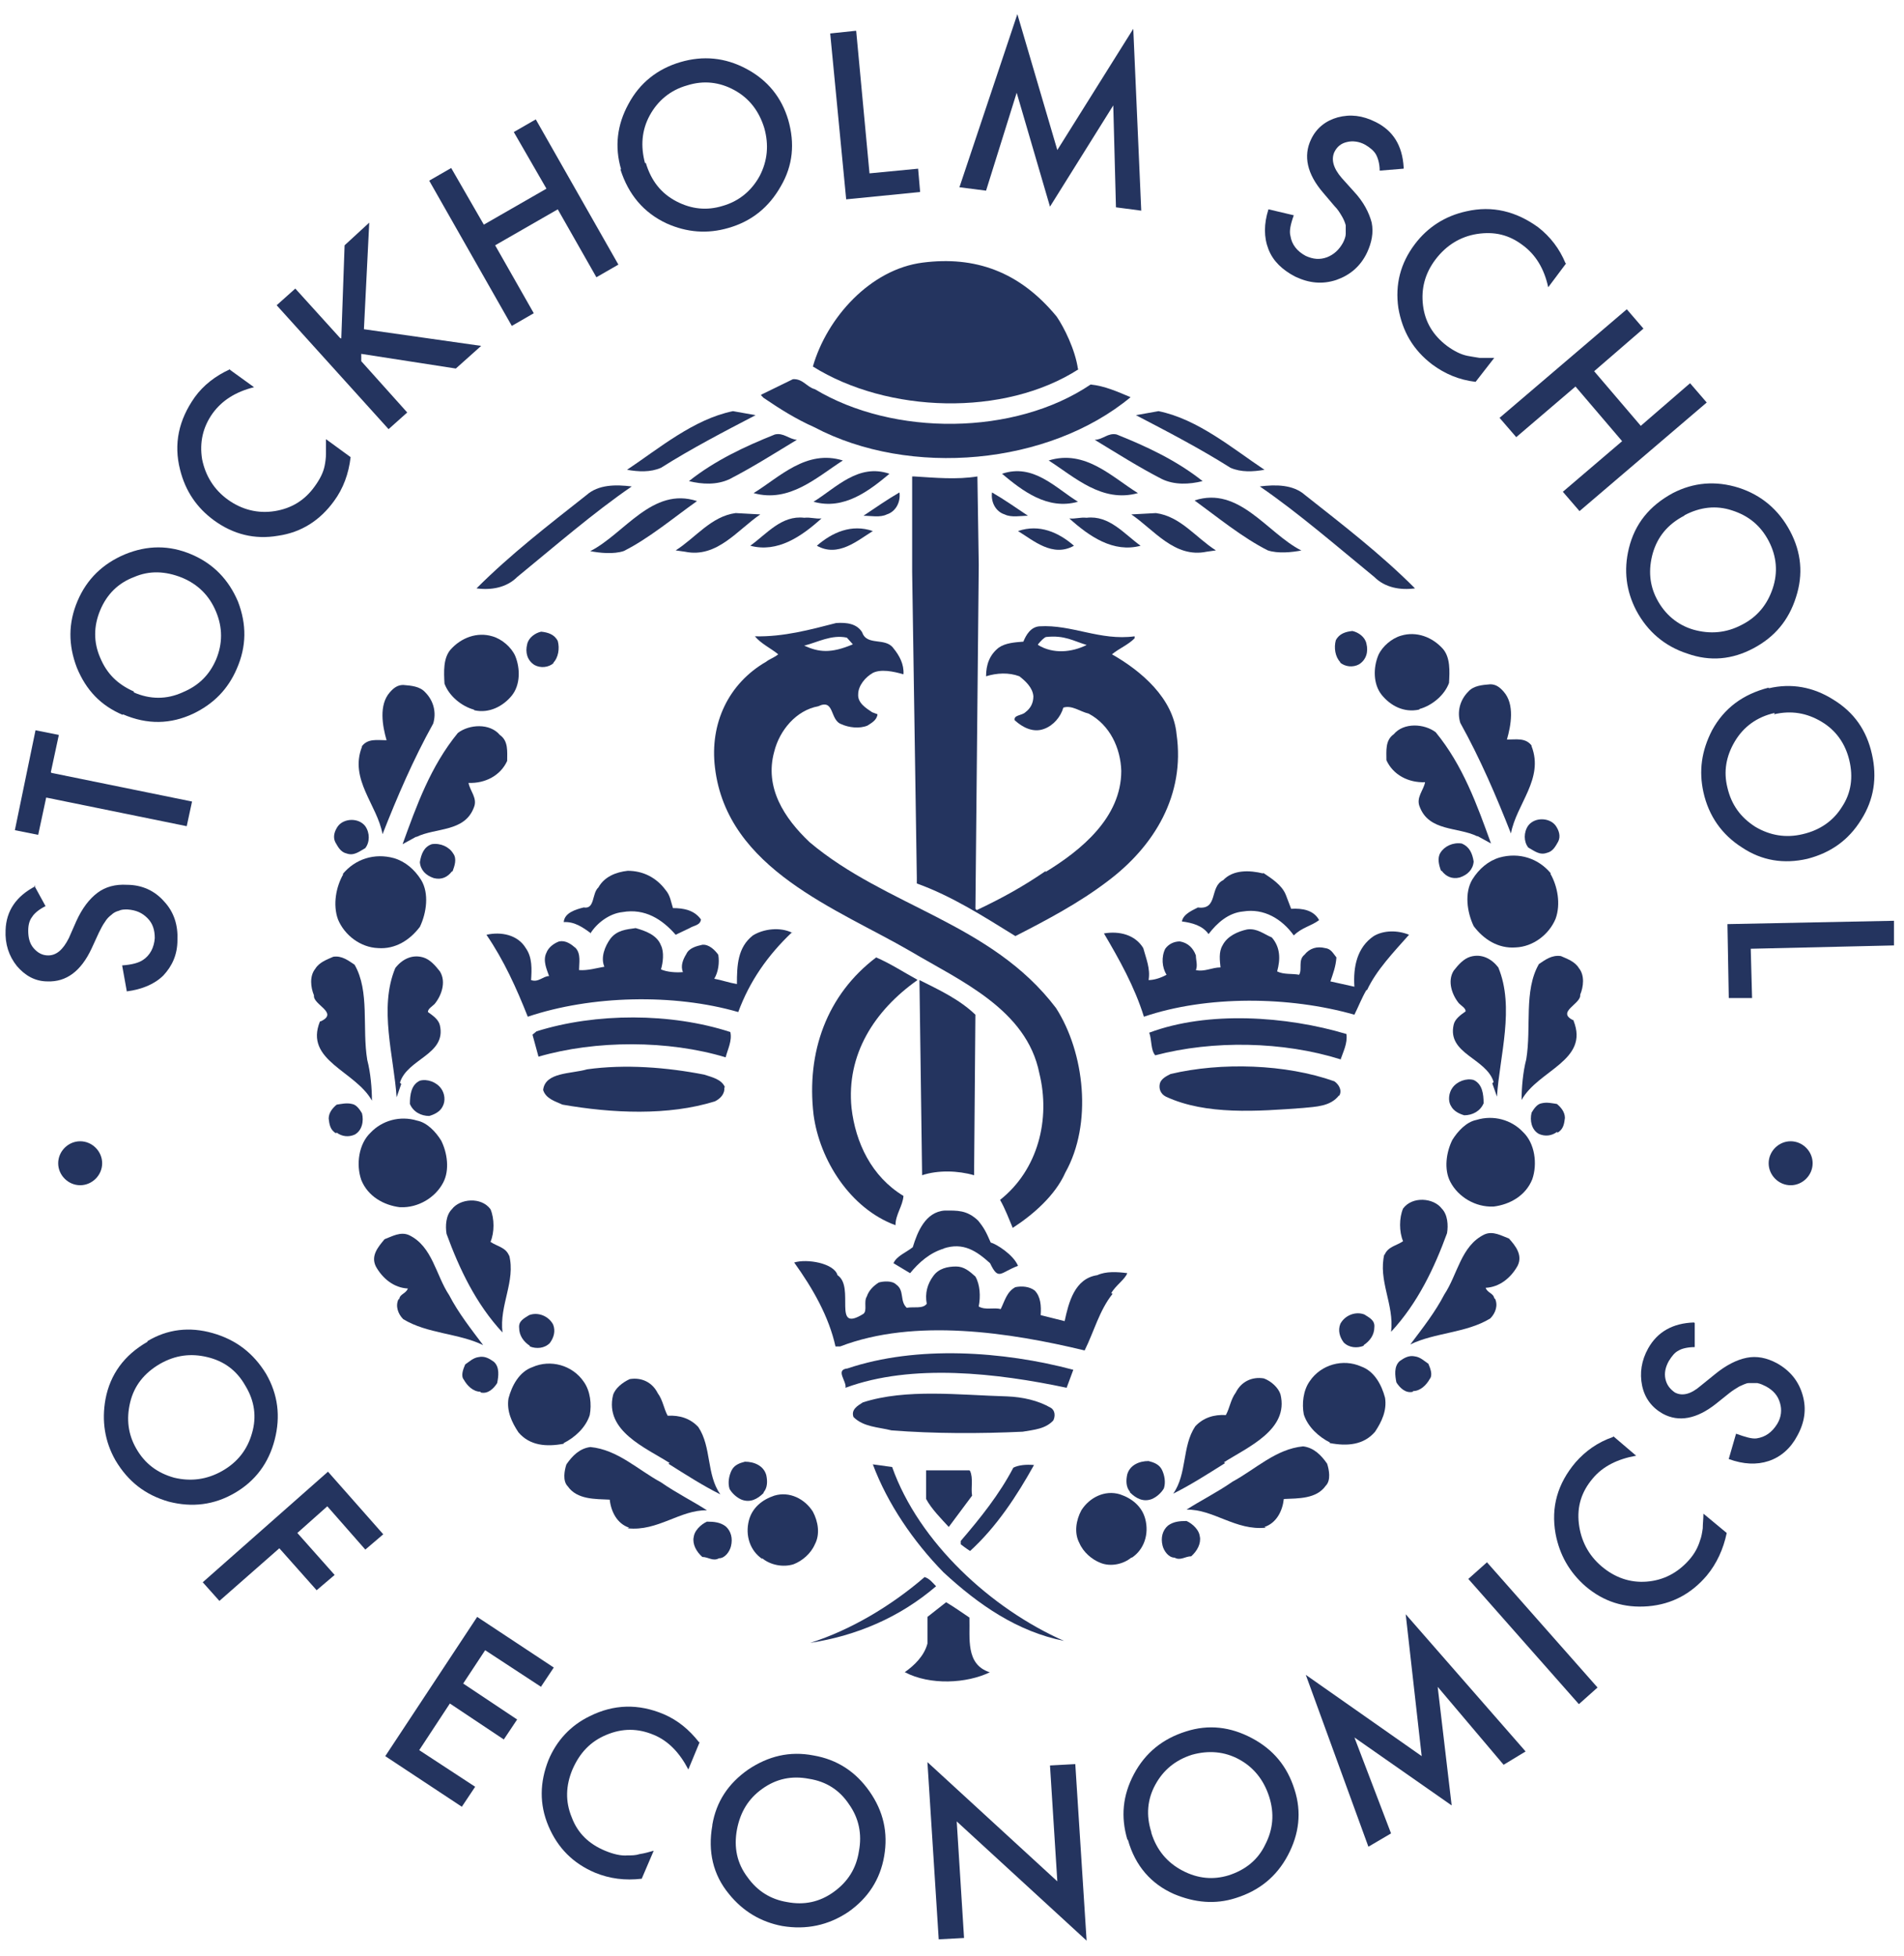 <svg width="73" height="75" viewBox="0 0 73 75" fill="none" xmlns="http://www.w3.org/2000/svg">
<path d="M41.33 14.153C41.228 13.412 40.794 12.544 40.513 12.136C39.083 10.399 37.372 9.812 35.38 10.067C33.362 10.322 31.702 12.187 31.166 14.051C34.026 15.839 38.495 15.992 41.356 14.153" fill="#24345F"/>
<path d="M29.174 15.15L29.276 15.252C29.914 15.686 30.527 16.069 31.217 16.376C34.894 18.317 40.206 17.831 43.347 15.227C42.862 15.022 42.351 14.793 41.815 14.741C38.904 16.708 34.256 16.733 31.242 14.92C30.936 14.844 30.783 14.511 30.4 14.537L29.199 15.124L29.174 15.15Z" fill="#24345F"/>
<path d="M24.041 18.01C24.475 18.086 24.935 18.112 25.343 17.933C26.518 17.192 27.744 16.554 28.97 15.916L28.102 15.762C26.595 16.069 25.267 17.192 24.041 18.01Z" fill="#24345F"/>
<path d="M27.973 18.367C28.867 17.907 29.709 17.371 30.552 16.86C30.246 16.835 30.041 16.579 29.709 16.656C28.56 17.116 27.411 17.652 26.415 18.444C26.926 18.571 27.488 18.597 27.973 18.367Z" fill="#24345F"/>
<path d="M28.894 18.904C30.273 19.287 31.32 18.291 32.316 17.653C30.911 17.219 29.89 18.291 28.894 18.904Z" fill="#24345F"/>
<path d="M31.191 19.235C32.366 19.567 33.337 18.801 34.103 18.163C32.903 17.754 32.06 18.699 31.191 19.235Z" fill="#24345F"/>
<path d="M22.484 18.981C21.029 20.13 19.599 21.228 18.27 22.556C18.832 22.633 19.42 22.53 19.828 22.122C21.233 20.973 22.765 19.645 24.221 18.649C23.608 18.572 22.944 18.572 22.484 18.981Z" fill="#24345F"/>
<path d="M33.106 19.772C33.387 19.772 33.745 19.849 34 19.721C34.332 19.619 34.537 19.262 34.486 18.878C34 19.159 33.566 19.466 33.106 19.772Z" fill="#24345F"/>
<path d="M22.612 21.125C22.995 21.202 23.532 21.253 23.915 21.125C24.885 20.64 25.856 19.823 26.724 19.21C25.013 18.648 23.94 20.461 22.638 21.125" fill="#24345F"/>
<path d="M25.906 21.1L26.264 21.151C27.49 21.406 28.281 20.308 29.15 19.721L28.205 19.669C27.26 19.797 26.672 20.614 25.906 21.1Z" fill="#24345F"/>
<path d="M30.834 19.849C29.966 19.747 29.404 20.462 28.766 20.921C29.813 21.202 30.732 20.564 31.498 19.874C31.268 19.9 31.09 19.823 30.834 19.849Z" fill="#24345F"/>
<path d="M33.465 20.359C32.647 20.078 31.907 20.41 31.319 20.921C32.136 21.381 32.877 20.717 33.465 20.359Z" fill="#24345F"/>
<path d="M48.43 33.486C47.919 33.358 47.281 33.333 46.898 33.742C46.361 33.997 46.719 34.891 45.927 34.789C45.8 34.865 45.365 35.019 45.315 35.325C45.697 35.376 46.106 35.478 46.336 35.81C46.668 35.376 47.102 34.993 47.664 34.942C48.456 34.814 49.145 35.223 49.605 35.861C49.911 35.555 50.269 35.504 50.575 35.274C50.371 34.891 49.937 34.814 49.503 34.84L49.298 34.303C49.145 33.92 48.736 33.665 48.43 33.461" fill="#24345F"/>
<path d="M52.414 37.955C52.771 37.189 53.435 36.499 54.023 35.835C53.588 35.657 53.052 35.657 52.669 35.886C52.031 36.321 51.877 37.061 51.928 37.827L51.009 37.623C51.111 37.317 51.213 37.061 51.239 36.704C51.111 36.55 51.035 36.372 50.805 36.346C50.498 36.27 50.217 36.346 50.013 36.602C49.758 36.806 49.937 37.163 49.809 37.368C49.528 37.316 49.221 37.368 48.966 37.24C49.094 36.78 49.094 36.321 48.762 35.938C48.455 35.81 48.2 35.58 47.817 35.631C47.459 35.708 47.051 35.886 46.872 36.244C46.719 36.499 46.77 36.831 46.795 37.087C46.463 37.087 46.182 37.266 45.85 37.189C45.927 37.01 45.85 36.806 45.85 36.627C45.748 36.346 45.544 36.142 45.237 36.091C45.008 36.091 44.803 36.193 44.676 36.372C44.522 36.678 44.548 37.087 44.727 37.368C44.497 37.495 44.242 37.572 44.037 37.572C44.114 37.138 43.935 36.729 43.833 36.346C43.526 35.835 42.913 35.682 42.326 35.784C42.913 36.78 43.501 37.827 43.858 38.977C46.259 38.159 49.426 38.185 51.928 38.9C52.082 38.593 52.209 38.261 52.388 37.955" fill="#24345F"/>
<path d="M51.392 40.636C51.494 40.329 51.673 39.997 51.622 39.64C49.323 38.95 46.31 38.746 44.062 39.589C44.165 39.87 44.114 40.253 44.292 40.457C46.514 39.87 49.196 39.921 51.392 40.61" fill="#24345F"/>
<path d="M51.341 42.016C51.469 41.812 51.341 41.582 51.162 41.454C49.298 40.79 46.821 40.713 44.88 41.173C44.727 41.25 44.523 41.352 44.471 41.531C44.42 41.735 44.497 41.939 44.701 42.041C46.233 42.756 48.225 42.603 49.962 42.475C50.447 42.424 51.009 42.424 51.341 41.99" fill="#24345F"/>
<path d="M22.636 35.784C22.891 35.375 23.376 35.018 23.862 34.967C24.73 34.813 25.394 35.248 25.905 35.835L26.441 35.58C26.594 35.478 26.849 35.478 26.875 35.248C26.62 34.89 26.211 34.813 25.802 34.813C25.726 34.584 25.7 34.328 25.522 34.124C25.164 33.639 24.653 33.383 24.066 33.383C23.606 33.434 23.172 33.613 22.942 34.022C22.687 34.252 22.815 34.865 22.38 34.788C22.074 34.865 21.64 34.992 21.614 35.35C22.023 35.324 22.355 35.554 22.661 35.784" fill="#24345F"/>
<path d="M30.373 35.759C29.914 35.529 29.275 35.606 28.866 35.861C28.279 36.321 28.254 37.01 28.254 37.725C27.947 37.674 27.666 37.572 27.385 37.521C27.539 37.266 27.59 36.908 27.539 36.602C27.411 36.423 27.181 36.193 26.926 36.219C26.696 36.27 26.415 36.346 26.313 36.576C26.185 36.78 26.083 37.036 26.185 37.266C25.93 37.291 25.572 37.266 25.342 37.163C25.419 36.908 25.47 36.499 25.342 36.244C25.189 35.836 24.729 35.682 24.372 35.58C24.014 35.631 23.657 35.657 23.401 35.989C23.197 36.27 23.018 36.704 23.172 37.061C22.865 37.112 22.533 37.215 22.201 37.189C22.201 36.908 22.278 36.576 22.073 36.346C21.895 36.193 21.69 36.04 21.435 36.091C21.231 36.167 21.026 36.321 20.95 36.525C20.797 36.831 20.975 37.189 21.052 37.419C20.822 37.419 20.643 37.674 20.362 37.572C20.388 37.163 20.413 36.704 20.158 36.346C19.852 35.836 19.213 35.708 18.651 35.836C19.315 36.806 19.801 37.879 20.235 38.977C22.661 38.16 25.828 38.083 28.305 38.798C28.739 37.623 29.428 36.627 30.373 35.733" fill="#24345F"/>
<path d="M20.569 39.538L20.416 39.666L20.646 40.509C22.842 39.87 25.626 39.87 27.822 40.534C27.899 40.228 28.077 39.896 28.001 39.564C25.728 38.823 22.842 38.823 20.569 39.538Z" fill="#24345F"/>
<path d="M27.796 41.684C27.668 41.377 27.311 41.3 27.004 41.198C25.574 40.917 23.965 40.79 22.51 40.994C21.897 41.173 20.901 41.096 20.824 41.786C20.926 42.118 21.284 42.22 21.565 42.347C23.455 42.679 25.625 42.782 27.413 42.22C27.617 42.118 27.796 41.939 27.77 41.684" fill="#24345F"/>
<path d="M36.171 47.864C36.937 47.608 37.448 47.966 37.959 48.426C38.291 49.115 38.342 48.783 39.031 48.528C38.853 48.094 38.189 47.685 37.984 47.634C37.806 47.225 37.729 47.072 37.499 46.791C37.065 46.383 36.708 46.408 36.222 46.408C35.482 46.459 35.175 47.225 34.996 47.813C34.741 48.017 34.383 48.145 34.256 48.426L34.894 48.809C35.226 48.4 35.66 48.017 36.197 47.864" fill="#24345F"/>
<path d="M42.606 49.575C42.759 49.294 43.142 49.038 43.219 48.808C42.836 48.757 42.402 48.732 42.07 48.885C41.202 49.013 40.972 49.932 40.819 50.647L39.899 50.417C39.925 50.06 39.899 49.702 39.669 49.472C39.465 49.319 39.184 49.294 38.929 49.345C38.597 49.523 38.52 49.881 38.367 50.187C38.111 50.111 37.78 50.239 37.524 50.085C37.601 49.702 37.575 49.242 37.396 48.936C37.167 48.732 36.962 48.553 36.656 48.553C36.324 48.553 35.992 48.63 35.788 48.91C35.558 49.217 35.456 49.575 35.532 49.983C35.379 50.187 35.021 50.085 34.766 50.136C34.485 49.881 34.69 49.472 34.358 49.242C34.204 49.089 33.872 49.115 33.694 49.166C33.489 49.294 33.31 49.472 33.234 49.702C33.106 49.907 33.259 50.239 33.106 50.366C31.88 51.132 32.8 49.345 32.11 48.885C31.983 48.425 30.935 48.246 30.45 48.4C31.165 49.396 31.778 50.468 32.033 51.618H32.212C35.072 50.519 38.724 51.081 41.585 51.771C41.942 51.056 42.147 50.239 42.657 49.6" fill="#24345F"/>
<path d="M41.151 52.512C38.469 51.797 35.149 51.567 32.493 52.461C32.008 52.512 32.468 52.946 32.417 53.202C34.97 52.257 38.239 52.64 40.895 53.202L41.151 52.512Z" fill="#24345F"/>
<path d="M40.385 54.452C40.461 54.299 40.461 54.069 40.283 53.967C39.797 53.686 39.21 53.558 38.623 53.533C36.784 53.482 34.741 53.226 33.081 53.763C32.877 53.89 32.621 54.044 32.723 54.324C33.106 54.707 33.668 54.707 34.179 54.835C35.814 54.963 37.576 54.963 39.21 54.886C39.644 54.81 40.104 54.784 40.41 54.426" fill="#24345F"/>
<path d="M21.206 25.416C21.411 25.212 21.462 24.854 21.385 24.573C21.258 24.318 21.002 24.241 20.747 24.216C20.517 24.267 20.262 24.446 20.211 24.701C20.134 25.008 20.211 25.314 20.491 25.493C20.721 25.62 21.028 25.595 21.232 25.416" fill="#24345F"/>
<path d="M18.191 27.23C18.753 27.357 19.289 27.076 19.621 26.668C19.953 26.259 19.953 25.621 19.749 25.135C19.596 24.803 19.238 24.497 18.881 24.395C18.293 24.216 17.68 24.446 17.272 24.906C16.991 25.238 17.017 25.748 17.042 26.208C17.221 26.693 17.706 27.076 18.166 27.204" fill="#24345F"/>
<path d="M13.876 28.634C13.39 29.885 14.463 30.855 14.667 31.979C15.229 30.549 15.842 29.119 16.608 27.74C16.736 27.331 16.634 26.871 16.302 26.539C16.098 26.31 15.765 26.284 15.459 26.259C15.255 26.259 15.102 26.361 14.948 26.539C14.514 27.025 14.667 27.842 14.821 28.378C14.463 28.378 14.106 28.302 13.876 28.608" fill="#24345F"/>
<path d="M15.972 32.082C16.712 31.724 17.811 31.903 18.168 30.958C18.321 30.601 18.015 30.32 17.964 30.013C18.602 30.039 19.19 29.732 19.445 29.171C19.445 28.813 19.496 28.404 19.164 28.175C18.781 27.715 17.989 27.766 17.555 28.098C16.508 29.375 15.972 30.882 15.435 32.363L15.946 32.082H15.972Z" fill="#24345F"/>
<path d="M12.957 31.672C12.829 31.851 12.753 32.081 12.855 32.285C12.957 32.464 13.059 32.668 13.289 32.719C13.57 32.821 13.774 32.642 14.004 32.515C14.183 32.285 14.183 31.927 14.004 31.672C13.749 31.34 13.187 31.366 12.957 31.672Z" fill="#24345F"/>
<path d="M17.349 33.409C17.426 33.205 17.528 32.924 17.375 32.72C17.221 32.464 16.889 32.311 16.557 32.362C16.251 32.464 16.149 32.745 16.098 33.052C16.123 33.358 16.328 33.562 16.634 33.664C16.941 33.741 17.17 33.613 17.323 33.409" fill="#24345F"/>
<path d="M13.163 33.511C12.882 33.996 12.754 34.686 12.959 35.248C13.214 35.861 13.827 36.32 14.491 36.346C15.155 36.397 15.717 36.039 16.1 35.529C16.355 34.992 16.457 34.252 16.151 33.741C15.896 33.332 15.538 33.026 15.104 32.898C14.363 32.694 13.623 32.924 13.137 33.511" fill="#24345F"/>
<path d="M15.334 41.505C15.614 40.585 17.121 40.432 16.866 39.308C16.815 39.079 16.585 38.925 16.406 38.798C16.406 38.67 16.559 38.593 16.661 38.491C16.917 38.185 17.121 37.648 16.866 37.24C16.687 37.01 16.483 36.78 16.227 36.704C15.793 36.576 15.41 36.78 15.155 37.112C14.516 38.645 15.104 40.509 15.206 42.066L15.384 41.556L15.334 41.505Z" fill="#24345F"/>
<path d="M12.268 39.156C11.655 40.663 13.621 41.045 14.26 42.195C14.26 41.735 14.209 41.122 14.081 40.637C13.877 39.411 14.183 38.007 13.596 36.985C13.366 36.832 13.111 36.627 12.779 36.678C12.549 36.781 12.243 36.883 12.089 37.138C11.86 37.419 11.911 37.853 12.038 38.16C11.987 38.517 13.009 38.824 12.294 39.156" fill="#24345F"/>
<path d="M16.456 42.782C16.635 42.731 16.865 42.629 16.967 42.425C17.095 42.195 17.044 41.914 16.916 41.735C16.737 41.48 16.38 41.352 16.099 41.429C15.767 41.582 15.716 41.965 15.716 42.322C15.844 42.629 16.15 42.782 16.456 42.782Z" fill="#24345F"/>
<path d="M12.908 43.42C13.112 43.574 13.368 43.599 13.598 43.497C13.879 43.344 13.955 42.986 13.879 42.68C13.802 42.552 13.674 42.348 13.495 42.322C13.291 42.271 13.087 42.322 12.908 42.348C12.755 42.475 12.602 42.654 12.602 42.884C12.627 43.088 12.653 43.318 12.883 43.446" fill="#24345F"/>
<path d="M15.358 46.281C16.022 46.306 16.686 45.923 16.992 45.336C17.248 44.851 17.146 44.187 16.916 43.727C16.712 43.395 16.38 43.038 15.996 42.961C15.332 42.757 14.643 42.961 14.209 43.421C13.749 43.855 13.647 44.646 13.851 45.234C14.107 45.872 14.72 46.204 15.332 46.281" fill="#24345F"/>
<path d="M19.521 48.145C19.393 47.813 19.062 47.787 18.806 47.608C18.959 47.251 18.959 46.715 18.806 46.357C18.449 45.872 17.631 45.949 17.325 46.357C17.095 46.587 17.07 46.996 17.121 47.302C17.606 48.63 18.244 49.984 19.266 51.082C19.138 50.035 19.777 49.115 19.521 48.119" fill="#24345F"/>
<path d="M15.28 49.805C15.153 50.06 15.255 50.367 15.459 50.571C16.378 51.133 17.579 51.107 18.524 51.567C18.064 50.954 17.579 50.341 17.221 49.652C16.71 48.886 16.583 47.788 15.689 47.353C15.357 47.2 15.025 47.404 14.744 47.507C14.489 47.813 14.208 48.145 14.412 48.554C14.668 49.013 15.102 49.371 15.638 49.396C15.561 49.601 15.332 49.601 15.306 49.805" fill="#24345F"/>
<path d="M20.312 51.617C20.567 51.719 20.874 51.694 21.078 51.49C21.232 51.285 21.308 51.03 21.206 50.775C21.027 50.443 20.619 50.289 20.287 50.417C20.082 50.545 19.878 50.647 19.904 50.902C19.904 51.209 20.082 51.438 20.312 51.592" fill="#24345F"/>
<path d="M18.424 53.38C18.704 53.456 18.934 53.227 19.062 53.022C19.113 52.767 19.164 52.409 18.934 52.205C18.756 52.077 18.577 51.975 18.347 52.026C18.143 52.052 17.989 52.205 17.836 52.307C17.76 52.486 17.657 52.741 17.785 52.895C17.913 53.124 18.143 53.354 18.424 53.354" fill="#24345F"/>
<path d="M21.615 55.321C22.024 55.117 22.458 54.734 22.611 54.248C22.688 53.84 22.637 53.329 22.382 52.972C21.948 52.333 21.105 52.103 20.415 52.41C19.904 52.589 19.623 53.125 19.496 53.61C19.419 54.095 19.623 54.529 19.879 54.913C20.313 55.423 20.951 55.474 21.615 55.347" fill="#24345F"/>
<path d="M25.625 56.113C26.314 56.547 26.953 56.956 27.616 57.288C27.08 56.522 27.285 55.474 26.774 54.708C26.467 54.376 26.059 54.249 25.599 54.274C25.446 53.993 25.42 53.687 25.216 53.406C25.012 52.997 24.603 52.793 24.143 52.87C23.863 52.997 23.582 53.227 23.505 53.482C23.173 54.861 24.756 55.5 25.676 56.087" fill="#24345F"/>
<path d="M24.066 58.589C25.215 58.717 26.084 57.874 27.105 57.9C26.595 57.568 25.93 57.236 25.343 56.827C24.449 56.342 23.683 55.576 22.636 55.474C22.227 55.525 21.947 55.806 21.717 56.138C21.64 56.367 21.564 56.776 21.768 56.98C22.125 57.491 22.815 57.465 23.377 57.491C23.428 57.951 23.658 58.41 24.117 58.564" fill="#24345F"/>
<path d="M29.276 57.21C29.429 57.032 29.429 56.776 29.378 56.546C29.276 56.189 28.918 56.036 28.561 56.036C28.356 56.087 28.152 56.163 28.05 56.368C27.948 56.572 27.897 56.853 27.973 57.083C28.076 57.261 28.254 57.415 28.433 57.491C28.765 57.619 29.046 57.466 29.276 57.236" fill="#24345F"/>
<path d="M29.225 59.739C29.532 59.994 30.017 60.096 30.425 59.968C30.757 59.841 31.089 59.56 31.243 59.202C31.447 58.819 31.37 58.334 31.166 57.951C30.86 57.465 30.272 57.159 29.685 57.338C29.225 57.491 28.842 57.798 28.714 58.283C28.561 58.87 28.765 59.458 29.225 59.764" fill="#24345F"/>
<path d="M26.595 58.922C26.544 59.203 26.697 59.484 26.927 59.688C27.157 59.688 27.335 59.867 27.565 59.739C27.795 59.739 27.974 59.483 28.025 59.279C28.102 58.973 28.025 58.692 27.821 58.513C27.616 58.36 27.386 58.334 27.105 58.334C26.876 58.437 26.595 58.692 26.595 58.973" fill="#24345F"/>
<path d="M37.167 59.483C38.214 58.538 39.006 57.312 39.644 56.163C39.338 56.138 39.057 56.163 38.852 56.265C38.316 57.287 37.601 58.181 36.835 59.074V59.202C36.835 59.202 37.065 59.381 37.193 59.458" fill="#24345F"/>
<path d="M34.205 56.24L33.465 56.138C34.027 57.645 35.023 59.101 36.172 60.275C37.525 61.527 39.007 62.548 40.794 62.906C38.011 61.68 35.227 59.126 34.205 56.24Z" fill="#24345F"/>
<path d="M37.168 56.367H35.508V57.465C35.712 57.848 36.095 58.231 36.376 58.538L37.27 57.338C37.219 57.031 37.321 56.674 37.193 56.393" fill="#24345F"/>
<path d="M35.456 60.453C34.154 61.577 32.596 62.496 31.064 62.982C32.851 62.701 34.486 62.011 35.89 60.811C35.762 60.683 35.635 60.505 35.43 60.453" fill="#24345F"/>
<path d="M37.934 64.105C37.014 63.799 37.193 62.803 37.168 62.011C36.861 61.807 36.58 61.603 36.274 61.424L35.559 61.986V63.007C35.431 63.492 35.048 63.85 34.69 64.105C35.661 64.616 37.066 64.54 37.959 64.105" fill="#24345F"/>
<path d="M51.393 25.39C51.189 25.186 51.138 24.828 51.215 24.547C51.342 24.292 51.597 24.215 51.853 24.19C52.083 24.241 52.338 24.419 52.389 24.675C52.466 24.981 52.389 25.288 52.108 25.467C51.879 25.594 51.572 25.569 51.368 25.39" fill="#24345F"/>
<path d="M54.407 27.204C53.819 27.331 53.309 27.05 52.977 26.642C52.645 26.233 52.645 25.595 52.849 25.11C53.002 24.777 53.36 24.471 53.717 24.369C54.305 24.19 54.918 24.42 55.326 24.88C55.607 25.212 55.582 25.723 55.556 26.182C55.377 26.667 54.892 27.05 54.432 27.178" fill="#24345F"/>
<path d="M58.721 28.608C59.206 29.859 58.134 30.83 57.93 31.953C57.368 30.523 56.755 29.093 55.989 27.714C55.861 27.305 55.963 26.846 56.295 26.514C56.499 26.284 56.831 26.258 57.138 26.233C57.342 26.233 57.495 26.335 57.649 26.514C58.083 26.999 57.93 27.816 57.776 28.352C58.134 28.352 58.491 28.276 58.721 28.582" fill="#24345F"/>
<path d="M56.629 32.056C55.889 31.698 54.791 31.877 54.433 30.932C54.28 30.574 54.586 30.293 54.637 29.987C53.999 30.012 53.411 29.706 53.156 29.144C53.156 28.787 53.105 28.378 53.437 28.148C53.82 27.689 54.612 27.74 55.046 28.072C56.093 29.349 56.629 30.855 57.166 32.336L56.655 32.056H56.629Z" fill="#24345F"/>
<path d="M59.641 31.648C59.769 31.827 59.845 32.057 59.743 32.261C59.641 32.44 59.539 32.644 59.309 32.695C59.028 32.797 58.824 32.618 58.594 32.491C58.415 32.261 58.415 31.904 58.594 31.648C58.849 31.316 59.411 31.342 59.641 31.648Z" fill="#24345F"/>
<path d="M55.25 33.384C55.173 33.18 55.097 32.899 55.224 32.695C55.378 32.439 55.71 32.286 56.042 32.337C56.348 32.465 56.45 32.72 56.501 33.027C56.476 33.333 56.272 33.538 55.965 33.64C55.659 33.716 55.429 33.589 55.276 33.384" fill="#24345F"/>
<path d="M59.438 33.486C59.719 33.971 59.846 34.661 59.642 35.222C59.387 35.835 58.774 36.295 58.11 36.321C57.446 36.372 56.884 36.014 56.501 35.503C56.245 34.967 56.143 34.226 56.45 33.716C56.705 33.307 57.063 33.001 57.497 32.873C58.237 32.669 58.978 32.898 59.463 33.486" fill="#24345F"/>
<path d="M57.266 41.479C56.985 40.56 55.478 40.407 55.734 39.283C55.785 39.053 56.014 38.9 56.193 38.772C56.193 38.645 56.04 38.568 55.938 38.466C55.682 38.159 55.478 37.623 55.734 37.214C55.912 36.984 56.117 36.755 56.372 36.678C56.806 36.55 57.189 36.755 57.445 37.087C58.083 38.619 57.496 40.483 57.394 42.041L57.215 41.53L57.266 41.479Z" fill="#24345F"/>
<path d="M60.33 39.13C60.943 40.662 58.976 41.019 58.338 42.169C58.338 41.709 58.389 41.096 58.517 40.611C58.721 39.385 58.414 37.98 59.002 36.959C59.232 36.806 59.487 36.601 59.845 36.652C60.075 36.755 60.381 36.857 60.534 37.112C60.764 37.393 60.713 37.827 60.585 38.134C60.636 38.491 59.615 38.798 60.355 39.13" fill="#24345F"/>
<path d="M56.141 42.756C55.963 42.705 55.733 42.602 55.631 42.398C55.503 42.194 55.554 41.887 55.682 41.709C55.86 41.453 56.218 41.326 56.499 41.402C56.831 41.555 56.882 41.938 56.882 42.296C56.754 42.602 56.448 42.756 56.141 42.756Z" fill="#24345F"/>
<path d="M59.693 43.395C59.489 43.548 59.233 43.573 59.003 43.471C58.722 43.318 58.646 42.96 58.722 42.654C58.799 42.526 58.927 42.322 59.105 42.296C59.31 42.245 59.514 42.296 59.693 42.322C59.846 42.45 59.999 42.628 59.999 42.858C59.974 43.062 59.948 43.292 59.718 43.42" fill="#24345F"/>
<path d="M57.241 46.255C56.577 46.28 55.913 45.897 55.607 45.31C55.351 44.825 55.453 44.161 55.683 43.701C55.888 43.369 56.22 43.011 56.603 42.935C57.267 42.73 57.956 42.935 58.39 43.395C58.85 43.829 58.952 44.62 58.748 45.208C58.492 45.846 57.88 46.178 57.267 46.255" fill="#24345F"/>
<path d="M53.08 48.119C53.207 47.787 53.539 47.761 53.794 47.583C53.641 47.225 53.641 46.689 53.794 46.331C54.152 45.846 54.969 45.923 55.276 46.331C55.505 46.561 55.531 46.97 55.48 47.276C54.995 48.604 54.356 49.958 53.335 51.056C53.462 50.009 52.824 49.089 53.08 48.068" fill="#24345F"/>
<path d="M57.316 49.778C57.444 50.034 57.342 50.34 57.138 50.544C56.218 51.106 55.018 51.081 54.073 51.54C54.533 50.928 55.018 50.315 55.376 49.625C55.886 48.859 56.014 47.761 56.908 47.327C57.24 47.173 57.572 47.378 57.853 47.48C58.108 47.761 58.389 48.118 58.185 48.527C57.929 48.987 57.495 49.344 56.959 49.37C57.036 49.574 57.265 49.574 57.291 49.778" fill="#24345F"/>
<path d="M52.284 51.592C52.029 51.694 51.722 51.669 51.518 51.465C51.365 51.26 51.288 51.005 51.39 50.749C51.569 50.417 51.978 50.264 52.31 50.392C52.514 50.52 52.718 50.622 52.693 50.877C52.693 51.184 52.514 51.413 52.284 51.567" fill="#24345F"/>
<path d="M54.176 53.354C53.895 53.43 53.665 53.2 53.538 52.996C53.487 52.741 53.436 52.383 53.665 52.179C53.844 52.051 54.023 51.949 54.253 52C54.457 52.026 54.61 52.179 54.764 52.281C54.84 52.46 54.942 52.715 54.815 52.868C54.687 53.098 54.457 53.328 54.176 53.328" fill="#24345F"/>
<path d="M50.984 55.296C50.575 55.092 50.141 54.708 49.988 54.223C49.911 53.815 49.962 53.304 50.218 52.946C50.652 52.308 51.494 52.078 52.184 52.385C52.695 52.563 52.976 53.099 53.103 53.585C53.18 54.07 52.976 54.504 52.72 54.887C52.286 55.398 51.648 55.449 50.984 55.321" fill="#24345F"/>
<path d="M46.974 56.087C46.285 56.521 45.646 56.929 44.982 57.261C45.519 56.495 45.315 55.448 45.825 54.682C46.132 54.35 46.54 54.222 47 54.248C47.153 53.967 47.179 53.66 47.383 53.38C47.587 52.971 47.996 52.767 48.456 52.843C48.736 52.945 49.017 53.201 49.094 53.456C49.426 54.81 47.843 55.474 46.923 56.061" fill="#24345F"/>
<path d="M48.532 58.564C47.383 58.692 46.515 57.849 45.493 57.874C46.004 57.542 46.668 57.211 47.255 56.802C48.149 56.317 48.915 55.55 49.962 55.448C50.371 55.499 50.652 55.78 50.882 56.112C50.958 56.342 51.035 56.751 50.831 56.955C50.473 57.466 49.783 57.44 49.222 57.466C49.171 57.926 48.941 58.385 48.481 58.538" fill="#24345F"/>
<path d="M43.321 57.186C43.168 57.007 43.168 56.752 43.219 56.522C43.321 56.164 43.679 56.011 44.036 56.011C44.24 56.062 44.445 56.139 44.547 56.343C44.649 56.547 44.7 56.828 44.624 57.058C44.521 57.237 44.343 57.39 44.164 57.467C43.832 57.594 43.551 57.441 43.321 57.211" fill="#24345F"/>
<path d="M43.374 59.713C43.067 59.968 42.582 60.071 42.199 59.917C41.867 59.79 41.535 59.509 41.382 59.151C41.178 58.768 41.254 58.283 41.459 57.9C41.765 57.415 42.352 57.108 42.94 57.287C43.399 57.44 43.782 57.747 43.91 58.232C44.063 58.819 43.859 59.407 43.399 59.713" fill="#24345F"/>
<path d="M46.003 58.897C46.054 59.177 45.901 59.458 45.671 59.663C45.441 59.663 45.263 59.841 45.033 59.714C44.803 59.714 44.624 59.458 44.573 59.254C44.496 58.947 44.573 58.667 44.777 58.488C44.982 58.335 45.212 58.309 45.492 58.309C45.722 58.411 46.003 58.667 46.003 58.947" fill="#24345F"/>
<path d="M48.48 18.01C48.045 18.086 47.586 18.112 47.177 17.933C46.002 17.192 44.777 16.554 43.551 15.916L44.419 15.762C45.926 16.069 47.254 17.192 48.48 18.01Z" fill="#24345F"/>
<path d="M44.55 18.367C43.656 17.907 42.813 17.371 41.971 16.86C42.277 16.86 42.481 16.58 42.813 16.656C43.963 17.116 45.112 17.652 46.108 18.444C45.597 18.572 45.035 18.597 44.55 18.367Z" fill="#24345F"/>
<path d="M43.629 18.904C42.25 19.287 41.203 18.291 40.207 17.653C41.612 17.219 42.633 18.291 43.629 18.904Z" fill="#24345F"/>
<path d="M41.329 19.235C40.154 19.567 39.184 18.801 38.418 18.163C39.618 17.754 40.461 18.699 41.329 19.235Z" fill="#24345F"/>
<path d="M50.038 18.98C51.494 20.13 52.924 21.228 54.252 22.556C53.69 22.632 53.103 22.53 52.694 22.121C51.29 20.972 49.757 19.644 48.302 18.648C48.915 18.572 49.579 18.572 50.038 18.98Z" fill="#24345F"/>
<path d="M39.413 19.772C39.132 19.772 38.775 19.849 38.519 19.721C38.187 19.619 37.983 19.262 38.034 18.878C38.519 19.159 38.953 19.466 39.413 19.772Z" fill="#24345F"/>
<path d="M49.911 21.1C49.528 21.177 48.992 21.228 48.609 21.1C47.639 20.615 46.643 19.797 45.8 19.185C47.511 18.623 48.584 20.436 49.886 21.1" fill="#24345F"/>
<path d="M46.618 21.1L46.261 21.151C45.035 21.406 44.243 20.308 43.375 19.721L44.32 19.67C45.265 19.797 45.852 20.615 46.618 21.1Z" fill="#24345F"/>
<path d="M41.662 19.849C42.53 19.747 43.092 20.462 43.731 20.922C42.684 21.202 41.764 20.564 40.998 19.875C41.228 19.9 41.407 19.823 41.662 19.849Z" fill="#24345F"/>
<path d="M39.031 20.359C39.849 20.078 40.589 20.41 41.176 20.921C40.359 21.381 39.619 20.717 39.031 20.359Z" fill="#24345F"/>
<path d="M35.15 37.547C34.639 37.266 34.129 36.934 33.592 36.704C31.703 38.134 30.911 40.331 31.192 42.731C31.422 44.468 32.596 46.332 34.333 46.97C34.333 46.562 34.614 46.23 34.639 45.847C33.414 45.106 32.801 43.804 32.648 42.476C32.443 40.433 33.516 38.747 35.176 37.572" fill="#24345F"/>
<path d="M37.346 45.105L37.397 38.9C36.784 38.312 36.018 37.955 35.252 37.572L35.354 45.054C35.967 44.85 36.733 44.876 37.346 45.054" fill="#24345F"/>
<path d="M39.798 24.701C39.901 24.573 40.028 24.445 40.105 24.42C40.82 24.343 41.152 24.573 41.663 24.726C41.101 25.007 40.386 25.084 39.798 24.726M40.105 33.383C39.211 33.996 38.419 34.431 37.449 34.89L37.398 34.839L37.526 21.662L37.474 18.265C36.683 18.393 35.865 18.316 35.048 18.265H34.972V21.917L35.151 33.639V33.869C36.504 34.354 37.73 35.146 38.93 35.886C40.13 35.273 41.382 34.609 42.454 33.792C44.267 32.438 45.442 30.472 45.11 28.148C44.983 26.769 43.757 25.722 42.633 25.084C42.914 24.854 43.246 24.726 43.501 24.471V24.394C42.173 24.573 41.101 23.934 39.849 24.011C39.517 24.037 39.339 24.343 39.236 24.598C38.904 24.624 38.547 24.649 38.292 24.828C37.934 25.109 37.806 25.492 37.806 25.926C38.215 25.799 38.675 25.773 39.083 25.926C39.313 26.105 39.594 26.36 39.62 26.692C39.62 26.948 39.517 27.152 39.313 27.305C39.185 27.433 38.853 27.408 38.904 27.612C39.211 27.893 39.62 28.097 40.028 27.944C40.386 27.816 40.667 27.484 40.769 27.127C41.101 27.024 41.407 27.28 41.739 27.357C42.556 27.791 42.965 28.684 42.99 29.553C42.99 31.34 41.458 32.592 40.079 33.434" fill="#24345F"/>
<path d="M30.834 24.752C31.345 24.624 31.881 24.318 32.469 24.445L32.699 24.701C31.856 25.058 31.396 25.007 30.834 24.752ZM33.414 25.824C33.746 25.62 34.282 25.748 34.639 25.85C34.665 25.467 34.486 25.135 34.256 24.854C33.95 24.42 33.235 24.777 33.056 24.241C32.852 23.909 32.469 23.858 32.06 23.884C31.064 24.139 30.043 24.42 28.944 24.394C29.174 24.675 29.557 24.854 29.838 25.084C29.685 25.211 29.506 25.263 29.379 25.365C27.923 26.207 27.208 27.74 27.412 29.425C27.872 33.333 32.111 34.839 34.92 36.474C36.81 37.597 39.364 38.696 39.849 41.147C40.283 42.909 39.798 44.85 38.343 45.999C38.547 46.357 38.675 46.714 38.828 47.072C39.619 46.561 40.462 45.821 40.845 44.952C41.892 43.088 41.586 40.355 40.488 38.644C38.011 35.376 33.975 34.763 31.039 32.285C30.068 31.366 29.302 30.191 29.685 28.812C29.889 27.995 30.528 27.229 31.371 27.076C32.009 26.769 31.805 27.612 32.264 27.765C32.545 27.893 32.954 27.944 33.26 27.816C33.414 27.714 33.618 27.612 33.644 27.382L33.439 27.305C33.209 27.152 32.877 26.948 32.903 26.616C32.903 26.284 33.184 25.952 33.465 25.799" fill="#24345F"/>
<path d="M1.312 33.945L1.746 34.737C1.491 34.865 1.312 35.018 1.235 35.146C1.133 35.273 1.082 35.452 1.082 35.682C1.082 35.937 1.133 36.167 1.286 36.346C1.44 36.525 1.618 36.627 1.848 36.627C2.155 36.627 2.41 36.422 2.64 35.963L2.921 35.324C3.151 34.814 3.431 34.456 3.738 34.226C4.044 33.996 4.427 33.894 4.862 33.92C5.449 33.92 5.934 34.15 6.292 34.558C6.675 34.967 6.828 35.478 6.803 36.039C6.803 36.601 6.598 37.035 6.266 37.393C5.934 37.725 5.449 37.929 4.862 38.006L4.683 37.01C5.066 36.984 5.321 36.908 5.474 36.806C5.755 36.627 5.909 36.32 5.934 35.963C5.934 35.656 5.858 35.401 5.653 35.197C5.449 34.992 5.219 34.89 4.887 34.865C4.759 34.865 4.657 34.865 4.555 34.916C4.453 34.941 4.351 34.992 4.274 35.069C4.172 35.146 4.096 35.222 4.019 35.35C3.942 35.452 3.866 35.605 3.789 35.759L3.508 36.371C3.099 37.24 2.538 37.648 1.823 37.623C1.337 37.623 0.954 37.393 0.648 37.035C0.341 36.652 0.188 36.193 0.214 35.656C0.239 34.916 0.622 34.354 1.363 33.971" fill="#24345F"/>
<path d="M1.975 29.63L7.363 30.728L7.159 31.673L1.771 30.575L1.464 32.005L0.57 31.826L1.362 27.995L2.256 28.174L1.949 29.604L1.975 29.63Z" fill="#24345F"/>
<path d="M5.117 26.539C5.755 26.82 6.394 26.82 7.007 26.539C7.62 26.284 8.028 25.875 8.283 25.288C8.539 24.675 8.539 24.062 8.283 23.449C8.028 22.836 7.594 22.402 6.981 22.147C6.343 21.891 5.73 21.866 5.142 22.121C4.529 22.351 4.095 22.785 3.84 23.398C3.585 24.011 3.585 24.624 3.84 25.211C4.095 25.824 4.504 26.233 5.142 26.514M4.708 27.407C3.865 27.05 3.304 26.463 2.946 25.594C2.614 24.726 2.614 23.883 2.972 23.041C3.329 22.198 3.942 21.61 4.785 21.253C5.653 20.895 6.496 20.895 7.339 21.253C8.181 21.61 8.769 22.223 9.126 23.066C9.458 23.934 9.458 24.777 9.075 25.645C8.743 26.412 8.207 26.973 7.415 27.357C6.547 27.765 5.653 27.791 4.708 27.382" fill="#24345F"/>
<path d="M8.821 14.18L9.74 14.844C9.025 15.023 8.514 15.354 8.157 15.84C7.774 16.376 7.646 16.963 7.748 17.602C7.876 18.24 8.208 18.777 8.744 19.16C9.28 19.543 9.893 19.696 10.532 19.594C11.17 19.492 11.681 19.185 12.064 18.649C12.268 18.368 12.396 18.113 12.447 17.857C12.473 17.73 12.498 17.551 12.498 17.398C12.498 17.219 12.498 17.04 12.498 16.836L13.443 17.525C13.367 18.164 13.162 18.726 12.805 19.211C12.268 19.951 11.553 20.411 10.659 20.539C9.766 20.692 8.948 20.488 8.208 19.951C7.544 19.466 7.11 18.828 6.905 18.01C6.65 17.014 6.854 16.095 7.467 15.227C7.799 14.767 8.259 14.41 8.821 14.154" fill="#24345F"/>
<path d="M13.085 12.979L13.212 9.404L14.157 8.535L13.953 12.621L18.448 13.26L17.477 14.128L13.851 13.566V13.847L15.613 15.813L14.898 16.452L10.607 11.702L11.322 11.063L13.034 12.953L13.085 12.979Z" fill="#24345F"/>
<path d="M18.55 8.612L20.951 7.233L19.699 5.062L20.542 4.577L23.709 10.144L22.866 10.629L21.385 8.025L18.984 9.404L20.465 12.008L19.623 12.494L16.456 6.926L17.299 6.441L18.55 8.612Z" fill="#24345F"/>
<path d="M24.758 6.237C24.962 6.927 25.345 7.412 25.932 7.719C26.52 8.025 27.107 8.076 27.695 7.897C28.333 7.719 28.818 7.31 29.125 6.748C29.431 6.161 29.482 5.548 29.303 4.909C29.099 4.245 28.716 3.76 28.154 3.454C27.592 3.147 26.98 3.071 26.341 3.275C25.703 3.454 25.217 3.862 24.911 4.424C24.605 4.986 24.553 5.599 24.732 6.263M23.813 6.493C23.557 5.624 23.66 4.782 24.094 3.99C24.528 3.173 25.217 2.637 26.086 2.381C26.954 2.126 27.797 2.202 28.614 2.637C29.431 3.071 29.967 3.735 30.223 4.603C30.478 5.497 30.402 6.339 29.942 7.131C29.482 7.948 28.818 8.485 27.924 8.74C27.133 8.97 26.341 8.919 25.549 8.561C24.681 8.153 24.094 7.463 23.787 6.493" fill="#24345F"/>
<path d="M32.826 1.181L33.337 6.646L35.201 6.467L35.278 7.361L32.443 7.642L31.83 1.283L32.8 1.181H32.826Z" fill="#24345F"/>
<path d="M36.784 7.182L39.006 0.542L40.538 5.752L43.45 1.104L43.756 8.076L42.786 7.948L42.683 4.041L40.257 7.922L38.98 3.555L37.806 7.309L36.81 7.182H36.784Z" fill="#24345F"/>
<path d="M53.817 6.466L52.898 6.542C52.898 6.262 52.821 6.032 52.745 5.904C52.668 5.776 52.515 5.649 52.336 5.546C52.106 5.419 51.851 5.393 51.647 5.444C51.417 5.495 51.264 5.623 51.161 5.827C51.034 6.108 51.11 6.44 51.442 6.823L51.902 7.334C52.285 7.743 52.489 8.151 52.591 8.534C52.668 8.918 52.591 9.301 52.413 9.684C52.157 10.22 51.749 10.552 51.238 10.731C50.702 10.909 50.191 10.858 49.655 10.603C49.169 10.348 48.812 10.016 48.633 9.556C48.454 9.096 48.454 8.585 48.633 8.024L49.604 8.253C49.476 8.611 49.425 8.866 49.476 9.045C49.527 9.377 49.731 9.633 50.063 9.811C50.344 9.939 50.599 9.965 50.88 9.862C51.136 9.76 51.34 9.581 51.493 9.301C51.544 9.198 51.596 9.071 51.596 8.969C51.596 8.866 51.596 8.739 51.596 8.637C51.57 8.534 51.519 8.407 51.442 8.279C51.366 8.151 51.289 8.024 51.161 7.896L50.727 7.385C50.114 6.67 49.961 5.981 50.267 5.342C50.472 4.908 50.829 4.627 51.289 4.499C51.774 4.372 52.234 4.423 52.745 4.678C53.409 5.01 53.766 5.572 53.817 6.415" fill="#24345F"/>
<path d="M60.048 10.094L59.359 11.013C59.206 10.298 58.874 9.762 58.388 9.404C57.852 8.995 57.29 8.868 56.626 8.97C55.988 9.072 55.452 9.404 55.043 9.94C54.634 10.477 54.481 11.064 54.558 11.702C54.634 12.341 54.941 12.852 55.477 13.26C55.758 13.464 56.013 13.592 56.269 13.643C56.397 13.669 56.575 13.694 56.728 13.72C56.907 13.72 57.086 13.72 57.29 13.72L56.575 14.639C55.937 14.563 55.401 14.333 54.915 13.975C54.175 13.413 53.766 12.698 53.613 11.805C53.485 10.911 53.689 10.094 54.251 9.353C54.736 8.714 55.401 8.28 56.218 8.102C57.214 7.872 58.133 8.102 58.976 8.714C59.435 9.072 59.793 9.532 60.023 10.094" fill="#24345F"/>
<path d="M61.12 14.231L62.908 16.325L64.798 14.691L65.436 15.431L60.559 19.594L59.92 18.853L62.193 16.913L60.405 14.818L58.133 16.759L57.494 16.019L62.372 11.856L63.01 12.597L61.12 14.231Z" fill="#24345F"/>
<path d="M64.57 19.772C63.932 20.104 63.549 20.589 63.37 21.202C63.191 21.84 63.242 22.428 63.523 22.964C63.83 23.552 64.315 23.96 64.928 24.139C65.566 24.318 66.179 24.267 66.767 23.96C67.379 23.654 67.763 23.169 67.967 22.556C68.171 21.943 68.12 21.33 67.814 20.742C67.507 20.155 67.048 19.772 66.409 19.568C65.796 19.363 65.183 19.44 64.596 19.746M64.136 18.904C64.928 18.495 65.771 18.418 66.665 18.699C67.533 18.98 68.197 19.542 68.631 20.359C69.065 21.177 69.142 22.019 68.861 22.888C68.58 23.781 68.044 24.42 67.226 24.854C66.409 25.288 65.566 25.365 64.698 25.058C63.83 24.777 63.166 24.215 62.732 23.398C62.349 22.658 62.246 21.866 62.451 21.023C62.681 20.078 63.242 19.389 64.136 18.904Z" fill="#24345F"/>
<path d="M68.043 27.331C67.353 27.485 66.842 27.868 66.51 28.43C66.178 28.991 66.076 29.579 66.229 30.192C66.383 30.856 66.74 31.341 67.302 31.698C67.864 32.031 68.477 32.133 69.115 31.979C69.779 31.826 70.29 31.469 70.622 30.932C70.98 30.396 71.056 29.783 70.903 29.145C70.75 28.506 70.392 27.995 69.83 27.663C69.268 27.331 68.681 27.229 68.017 27.383M67.813 26.387C68.681 26.182 69.524 26.336 70.29 26.821C71.082 27.306 71.567 27.995 71.771 28.915C71.975 29.809 71.848 30.651 71.363 31.418C70.877 32.209 70.188 32.694 69.294 32.924C68.4 33.129 67.557 33.001 66.791 32.49C66.025 32.005 65.514 31.29 65.31 30.37C65.131 29.553 65.234 28.787 65.642 27.995C66.102 27.153 66.817 26.616 67.813 26.361" fill="#24345F"/>
<path d="M72.615 36.244L67.124 36.372L67.175 38.261H66.282L66.231 35.427L72.615 35.299V36.27V36.244Z" fill="#24345F"/>
<path d="M6.139 52.282C5.526 52.639 5.143 53.125 4.99 53.763C4.837 54.402 4.913 54.989 5.22 55.525C5.552 56.113 6.037 56.47 6.676 56.649C7.314 56.802 7.927 56.725 8.514 56.394C9.102 56.062 9.485 55.576 9.663 54.938C9.842 54.325 9.766 53.712 9.408 53.125C9.076 52.537 8.591 52.18 7.952 52.027C7.314 51.873 6.727 51.95 6.139 52.282ZM5.654 51.414C6.42 50.954 7.263 50.852 8.157 51.107C9.051 51.362 9.715 51.873 10.2 52.665C10.659 53.457 10.762 54.299 10.532 55.193C10.302 56.087 9.791 56.777 8.999 57.236C8.208 57.696 7.365 57.798 6.471 57.568C5.577 57.313 4.913 56.802 4.428 55.985C4.02 55.27 3.892 54.478 4.045 53.636C4.224 52.691 4.76 51.95 5.654 51.439" fill="#24345F"/>
<path d="M14.03 59.432L12.549 57.746L11.4 58.768L12.83 60.377L12.14 60.964L10.71 59.355L8.412 61.373L7.773 60.658L12.575 56.419L14.694 58.819L14.005 59.407L14.03 59.432Z" fill="#24345F"/>
<path d="M20.746 64.668L18.601 63.263L17.759 64.54L19.827 65.919L19.316 66.685L17.248 65.306L16.073 67.094L18.218 68.498L17.707 69.264L14.771 67.324L18.295 61.986L21.232 63.927L20.721 64.693L20.746 64.668Z" fill="#24345F"/>
<path d="M26.825 66.788L26.391 67.835C26.059 67.196 25.625 66.737 25.063 66.507C24.45 66.251 23.863 66.251 23.25 66.507C22.637 66.762 22.228 67.196 21.948 67.835C21.692 68.448 21.667 69.061 21.922 69.673C22.152 70.286 22.586 70.695 23.199 70.95C23.505 71.078 23.812 71.154 24.067 71.129C24.22 71.129 24.374 71.129 24.527 71.078C24.706 71.052 24.884 71.001 25.063 70.95L24.604 72.023C23.965 72.099 23.378 72.023 22.816 71.793C21.973 71.436 21.386 70.848 21.028 70.005C20.671 69.162 20.696 68.32 21.028 67.477C21.335 66.737 21.871 66.149 22.611 65.792C23.531 65.332 24.476 65.306 25.446 65.715C25.983 65.945 26.417 66.302 26.8 66.788" fill="#24345F"/>
<path d="M28.256 70.133C28.128 70.823 28.256 71.436 28.665 71.972C29.048 72.508 29.559 72.815 30.172 72.917C30.835 73.044 31.423 72.917 31.959 72.534C32.495 72.151 32.827 71.64 32.93 70.976C33.057 70.312 32.93 69.699 32.547 69.163C32.189 68.626 31.678 68.294 31.014 68.192C30.35 68.065 29.763 68.192 29.227 68.575C28.69 68.958 28.384 69.469 28.256 70.133ZM27.311 69.954C27.465 69.061 27.924 68.371 28.69 67.835C29.456 67.324 30.274 67.12 31.193 67.298C32.087 67.452 32.802 67.911 33.338 68.677C33.874 69.444 34.053 70.261 33.9 71.155C33.747 72.049 33.287 72.764 32.521 73.3C31.755 73.811 30.912 73.989 29.993 73.836C29.175 73.683 28.486 73.274 27.95 72.61C27.337 71.87 27.133 70.976 27.311 69.98" fill="#24345F"/>
<path d="M35.992 74.371L35.558 67.553L40.538 72.124L40.257 67.681L41.227 67.629L41.661 74.397L36.681 69.826L36.962 74.295L35.992 74.346V74.371Z" fill="#24345F"/>
<path d="M44.141 70.26C44.345 70.924 44.753 71.409 45.341 71.715C45.928 72.022 46.516 72.073 47.103 71.894C47.741 71.69 48.227 71.307 48.507 70.719C48.814 70.132 48.865 69.519 48.661 68.88C48.456 68.242 48.073 67.757 47.511 67.45C46.95 67.144 46.337 67.093 45.698 67.272C45.06 67.476 44.6 67.859 44.294 68.421C43.987 68.983 43.936 69.596 44.141 70.234M43.221 70.515C42.966 69.647 43.042 68.829 43.476 68.012C43.911 67.195 44.575 66.659 45.468 66.378C46.337 66.097 47.179 66.199 47.997 66.633C48.814 67.067 49.35 67.706 49.631 68.6C49.912 69.468 49.81 70.311 49.376 71.128C48.942 71.945 48.278 72.481 47.384 72.762C46.592 73.018 45.8 72.941 45.009 72.609C44.14 72.226 43.528 71.537 43.247 70.54" fill="#24345F"/>
<path d="M52.465 70.796L50.065 64.208L54.508 67.323L53.895 61.884L58.492 67.144L57.649 67.655L55.121 64.667L55.657 69.213L51.929 66.608L53.333 70.286L52.465 70.796Z" fill="#24345F"/>
<path d="M57.011 59.892L61.25 64.693L60.535 65.331L56.296 60.53L57.011 59.892Z" fill="#24345F"/>
<path d="M61.862 55.066L62.73 55.806C62.015 55.934 61.453 56.215 61.07 56.674C60.636 57.185 60.457 57.747 60.534 58.411C60.611 59.05 60.892 59.611 61.402 60.045C61.913 60.48 62.5 60.684 63.139 60.633C63.777 60.582 64.314 60.301 64.748 59.816C64.978 59.56 65.105 59.305 65.182 59.05C65.233 58.922 65.258 58.769 65.284 58.59C65.284 58.411 65.31 58.232 65.31 58.028L66.203 58.769C66.076 59.381 65.82 59.943 65.437 60.403C64.85 61.093 64.109 61.501 63.19 61.578C62.27 61.654 61.479 61.399 60.789 60.812C60.176 60.275 59.793 59.611 59.64 58.794C59.461 57.773 59.717 56.879 60.406 56.062C60.789 55.627 61.249 55.295 61.836 55.091" fill="#24345F"/>
<path d="M64.977 50.724V51.643C64.722 51.643 64.492 51.694 64.364 51.771C64.211 51.848 64.109 51.975 63.981 52.18C63.854 52.409 63.803 52.639 63.854 52.869C63.905 53.099 64.032 53.252 64.211 53.38C64.492 53.533 64.824 53.456 65.207 53.124L65.743 52.69C66.178 52.333 66.586 52.129 66.969 52.052C67.352 51.975 67.735 52.052 68.118 52.256C68.629 52.537 68.961 52.946 69.114 53.482C69.268 54.018 69.191 54.529 68.91 55.04C68.655 55.525 68.272 55.857 67.812 56.01C67.352 56.163 66.842 56.138 66.28 55.934L66.561 54.963C66.918 55.091 67.174 55.168 67.352 55.142C67.684 55.091 67.94 54.912 68.144 54.58C68.297 54.325 68.323 54.044 68.246 53.788C68.17 53.508 67.991 53.303 67.71 53.15C67.608 53.099 67.506 53.048 67.378 53.022C67.276 53.022 67.174 53.022 67.046 53.022C66.944 53.022 66.816 53.099 66.688 53.15C66.561 53.227 66.433 53.303 66.305 53.405L65.794 53.814C65.054 54.401 64.364 54.529 63.752 54.197C63.343 53.967 63.062 53.61 62.96 53.124C62.858 52.639 62.934 52.154 63.19 51.694C63.547 51.056 64.135 50.724 64.952 50.698" fill="#24345F"/>
<path d="M3.917 44.595C3.917 45.054 3.534 45.437 3.074 45.437C2.615 45.437 2.231 45.054 2.231 44.595C2.231 44.135 2.615 43.752 3.074 43.752C3.534 43.752 3.917 44.135 3.917 44.595Z" fill="#24345F"/>
<path d="M69.497 44.595C69.497 45.055 69.114 45.438 68.654 45.438C68.195 45.438 67.811 45.055 67.811 44.595C67.811 44.135 68.195 43.752 68.654 43.752C69.114 43.752 69.497 44.135 69.497 44.595Z" fill="#24345F"/>
</svg>

